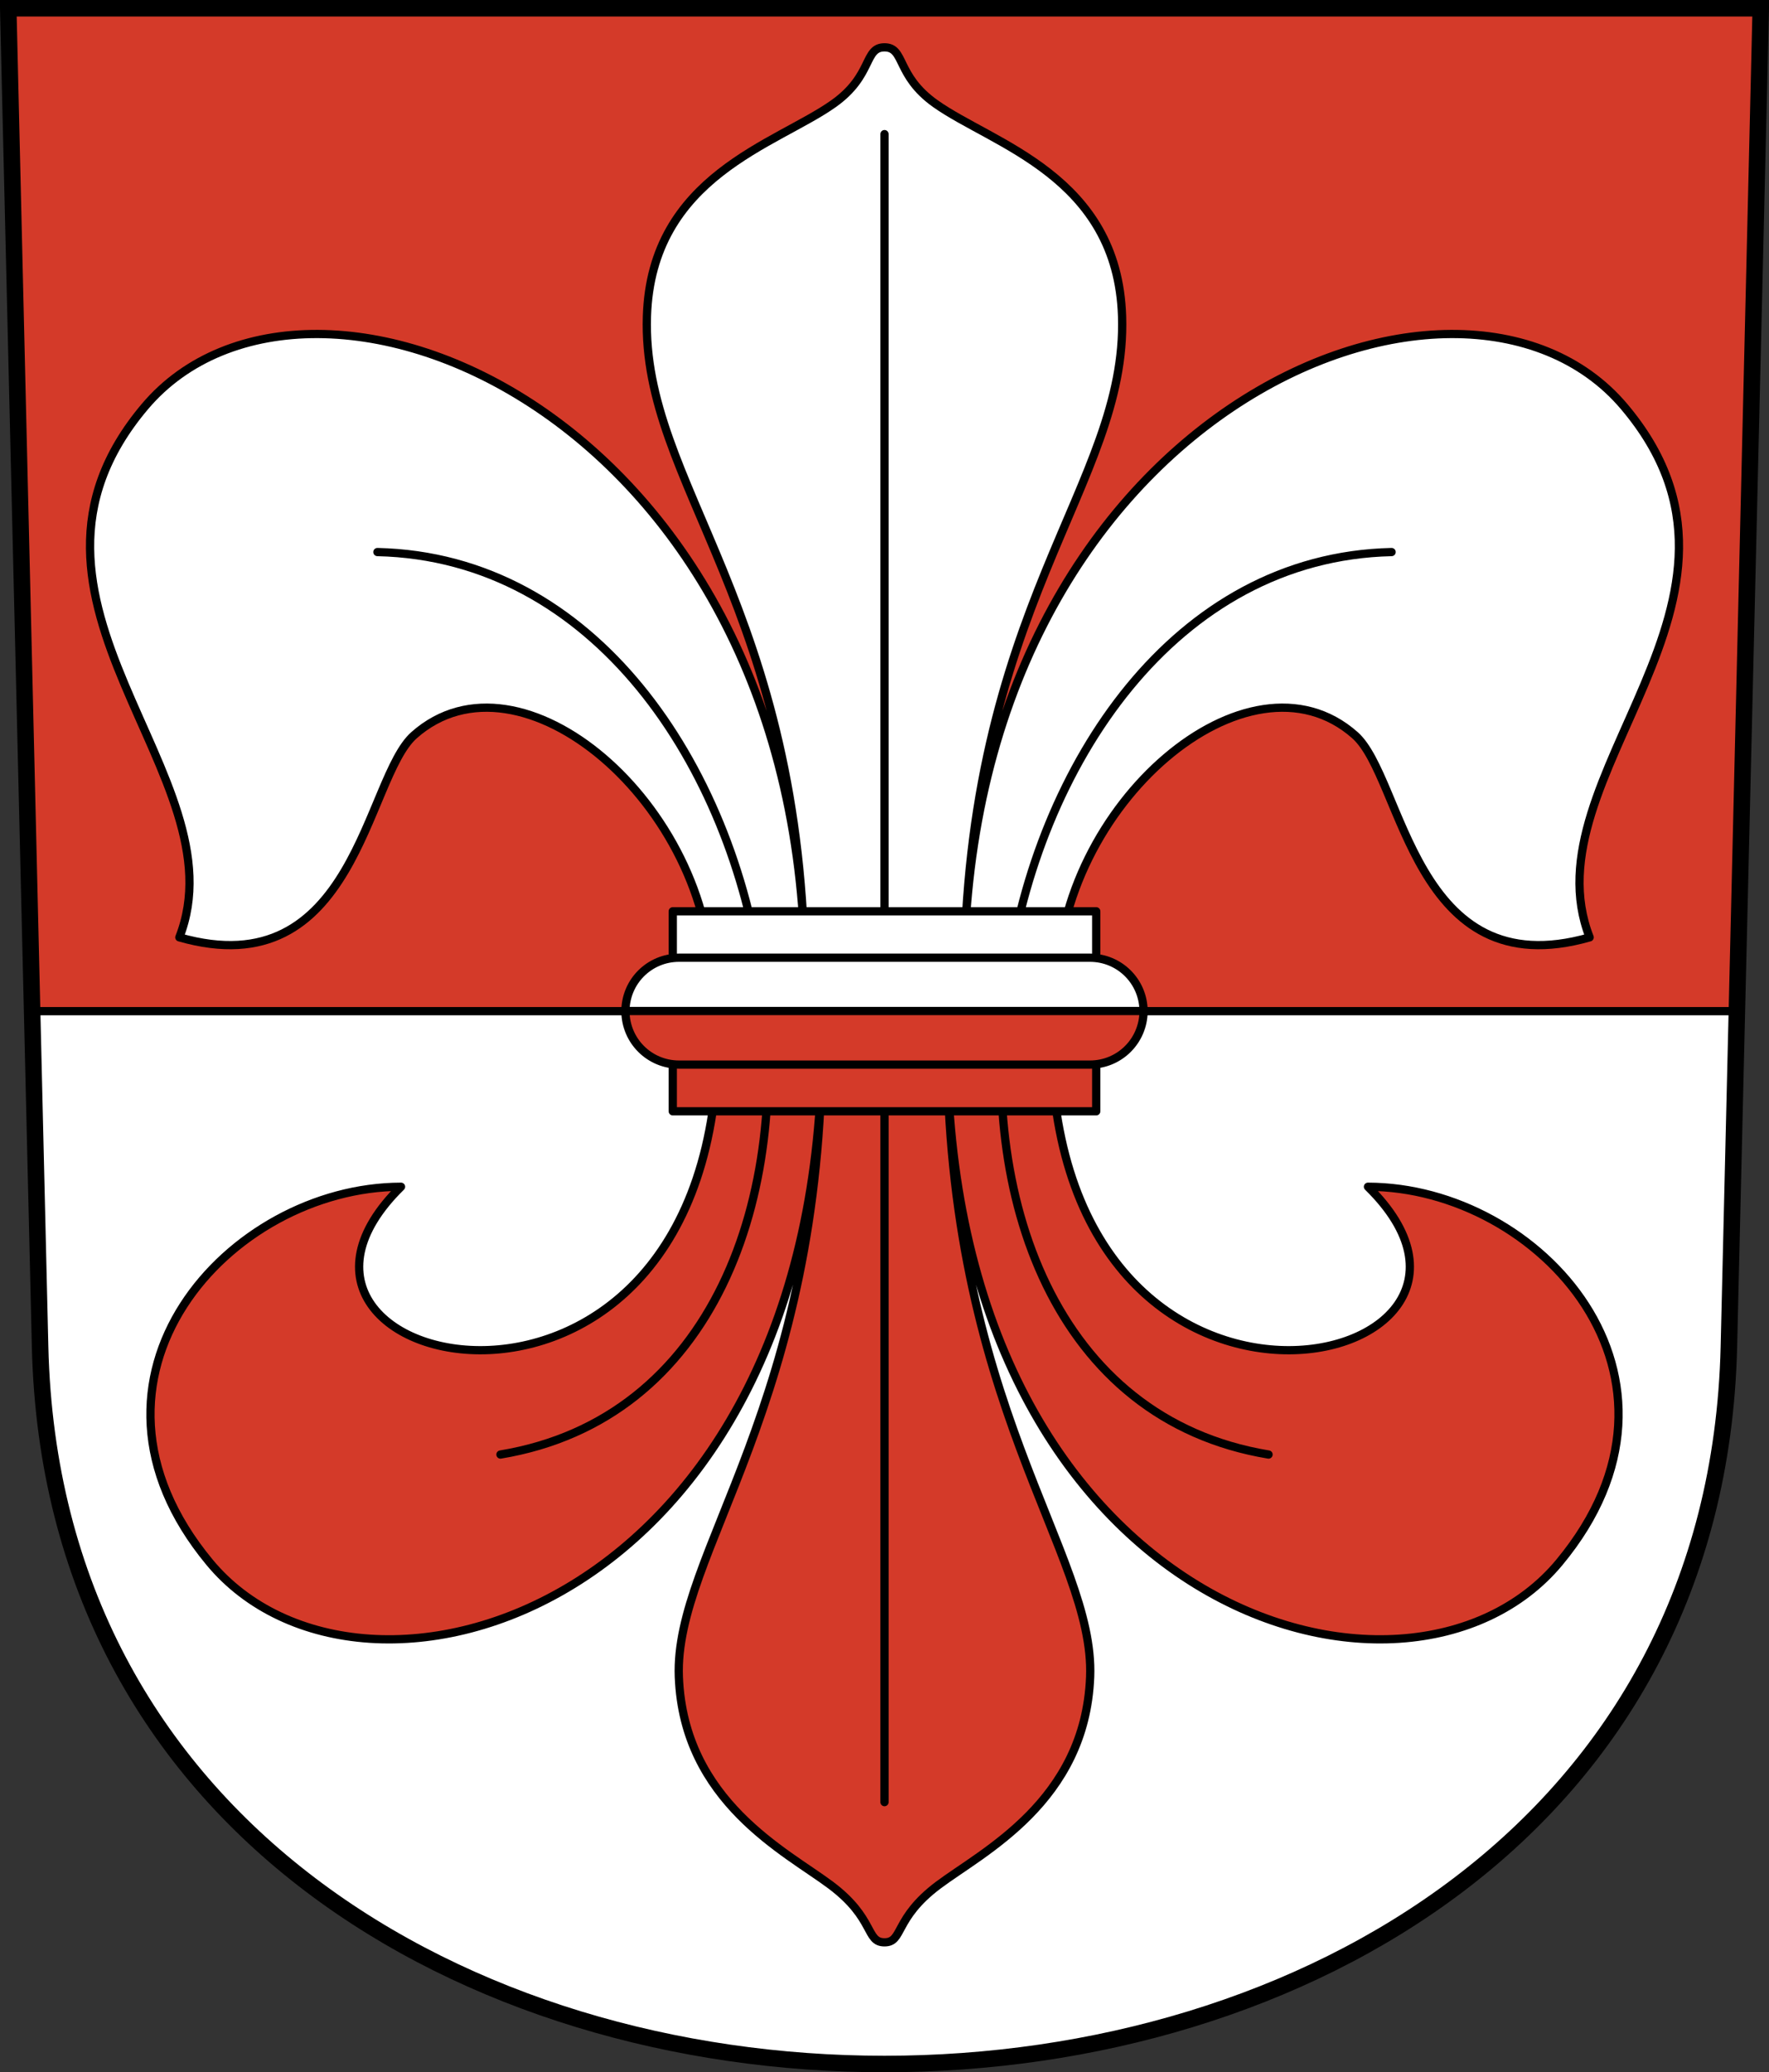 <?xml version="1.0" encoding="UTF-8" standalone="no"?>
<!-- Created with Inkscape (http://www.inkscape.org/) -->
<svg
   xmlns:svg="http://www.w3.org/2000/svg"
   xmlns="http://www.w3.org/2000/svg"
   xmlns:xlink="http://www.w3.org/1999/xlink"
   version="1.0"
   width="214.453"
   height="251.199"
   id="svg2780">
  <rect width="100%" height="100%" fill="#333333" stroke="none"/>
  <defs
     id="defs2782" />
  <g
     transform="translate(-16.717,-805.79)"
     id="layer1">
    <path
       d="M 17.717,806.79 L 21.579,969.059 C 24.338,1084.966 223.548,1084.966 226.307,969.059 L 230.17,806.79 L 17.717,806.79 z"
       id="path3282"
       style="fill:#ffffff;fill-opacity:1;fill-rule:evenodd;stroke:none;stroke-width:2;stroke-linecap:butt;stroke-miterlimit:4;stroke-dashoffset:0;stroke-opacity:1" />
    <path
       d="M 17.724,806.799 L 20.631,928.362 L 227.287,928.362 L 230.162,806.799 L 17.724,806.799 z"
       id="path5084"
       style="fill:#d43a29;fill-opacity:1;fill-rule:evenodd;stroke:#000000;stroke-width:0.999;stroke-linecap:butt;stroke-linejoin:miter;stroke-miterlimit:4;stroke-dasharray:none;stroke-opacity:1" />
    <path
       d="M 144.859,925.569 C 144.859,903.386 168.066,883.462 180.977,894.911 C 186.86,900.128 188.066,925.531 209.428,919.415 C 201.726,899.828 233.487,878.565 213.592,855.057 C 193.574,831.404 133.36,855.81 133.573,924.988 C 133.785,879.016 153.393,864.685 152.744,844.141 C 152.206,827.105 137.056,823.295 130.102,818.345 C 125.311,814.936 126.454,811.529 123.943,811.529 C 121.433,811.529 122.576,814.936 117.784,818.345 C 110.83,823.295 95.68,827.105 95.142,844.141 C 94.493,864.685 114.101,879.016 114.314,924.988 C 114.526,855.81 54.312,831.404 34.295,855.057 C 14.4,878.565 46.161,899.828 38.458,919.415 C 59.82,925.531 61.026,900.128 66.91,894.911 C 79.82,883.462 103.027,903.386 103.027,925.569"
       id="path3709"
       style="fill:#ffffff;fill-opacity:1;fill-rule:evenodd;stroke:#000000;stroke-width:1px;stroke-linecap:butt;stroke-linejoin:round;stroke-opacity:1" />
    <path
       d="M 144.131,931.189 C 144.131,986.172 205.328,972.058 182.553,949.647 C 203.369,949.681 224.318,972.79 205.757,995.178 C 187.273,1017.474 131.516,1001.157 131.516,931.75 C 131.516,976.309 149.463,993.929 148.873,1009.063 C 148.284,1024.19 135.829,1030.275 130.458,1034.308 C 125.087,1038.341 126.239,1041.238 123.943,1041.238 C 121.647,1041.238 122.8,1038.341 117.429,1034.308 C 112.058,1030.275 99.602,1024.19 99.013,1009.063 C 98.423,993.929 116.37,976.309 116.37,931.75 C 116.37,1001.157 60.613,1017.474 42.129,995.178 C 23.568,972.79 44.517,949.681 65.333,949.647 C 42.558,972.058 103.756,986.172 103.756,931.189"
       id="path5335"
       style="fill:#d43a29;fill-opacity:1;fill-rule:evenodd;stroke:#000000;stroke-width:1px;stroke-linecap:butt;stroke-linejoin:round;stroke-opacity:1" />
    <path
       d="M 123.943,822.047 L 123.943,1024.245"
       id="path4245"
       style="fill:none;fill-opacity:0.75;fill-rule:evenodd;stroke:#000000;stroke-width:0.999;stroke-linecap:round;stroke-linejoin:miter;stroke-miterlimit:4;stroke-dasharray:none;stroke-opacity:1" />
    <g
       transform="translate(-0.862,0)"
       id="g5119"
       style="stroke:#000000">
      <path
         d="M 63.332,872.71 C 115.926,873.89 130.033,973.522 78.249,982.108"
         id="path4259"
         style="fill:none;fill-opacity:0.75;fill-rule:evenodd;stroke:#000000;stroke-width:1px;stroke-linecap:round;stroke-linejoin:miter;marker:none;marker-start:none;marker-mid:none;marker-end:none;stroke-miterlimit:4;stroke-dasharray:none;stroke-dashoffset:0;stroke-opacity:1;visibility:visible;display:inline;overflow:visible;enable-background:accumulate" />
      <use
         transform="matrix(-1,0,0,1,249.611,0)"
         id="use5070"
         style="stroke:#000000"
         x="0"
         y="0"
         width="248.031"
         height="248.031"
         xlink:href="#path4259" />
    </g>
    <rect
       width="51.336"
       height="12.155"
       x="98.275"
       y="928.346"
       id="rect4247"
       style="fill:#d43a29;fill-opacity:1;fill-rule:evenodd;stroke:#000000;stroke-width:1px;stroke-linecap:butt;stroke-linejoin:round;marker:none;marker-start:none;marker-mid:none;marker-end:none;stroke-miterlimit:4;stroke-dasharray:none;stroke-dashoffset:0;stroke-opacity:1;visibility:visible;display:inline;overflow:visible;enable-background:accumulate" />
    <rect
       width="51.336"
       height="12.09"
       x="98.275"
       y="916.256"
       id="rect5092"
       style="fill:#ffffff;fill-opacity:1;fill-rule:evenodd;stroke:#000000;stroke-width:1px;stroke-linecap:butt;stroke-linejoin:round;marker:none;marker-start:none;marker-mid:none;marker-end:none;stroke-miterlimit:4;stroke-dasharray:none;stroke-dashoffset:0;stroke-opacity:1;visibility:visible;display:inline;overflow:visible;enable-background:accumulate" />
    <path
       d="M 99.034,921.884 L 148.852,921.884 C 152.45,921.884 155.347,924.781 155.347,928.379 L 92.539,928.379 C 92.539,924.781 95.436,921.884 99.034,921.884 z"
       id="rect4249"
       style="fill:#ffffff;fill-opacity:1;fill-rule:evenodd;stroke:#000000;stroke-width:1px;stroke-linecap:butt;stroke-linejoin:miter;marker:none;marker-start:none;marker-mid:none;marker-end:none;stroke-miterlimit:4;stroke-dashoffset:0;stroke-opacity:1;visibility:visible;display:inline;overflow:visible;enable-background:accumulate" />
    <path
       d="M 99.034,934.841 L 148.852,934.841 C 152.45,934.841 155.347,931.944 155.347,928.346 L 92.539,928.346 C 92.539,931.944 95.436,934.841 99.034,934.841 z"
       id="path5095"
       style="fill:#d43a29;fill-opacity:1;fill-rule:evenodd;stroke:#000000;stroke-width:1px;stroke-linecap:butt;stroke-linejoin:miter;marker:none;marker-start:none;marker-mid:none;marker-end:none;stroke-miterlimit:4;stroke-dashoffset:0;stroke-opacity:1;visibility:visible;display:inline;overflow:visible;enable-background:accumulate" />
    <path
       d="M 17.717,806.79 L 21.579,969.059 C 24.338,1084.966 223.548,1084.966 226.307,969.059 L 230.17,806.79 L 17.717,806.79 z"
       id="path5367"
       style="fill:none;fill-opacity:1;fill-rule:evenodd;stroke:#000000;stroke-width:2;stroke-linecap:butt;stroke-miterlimit:4;stroke-dashoffset:0;stroke-opacity:1" />
  </g>
</svg>
